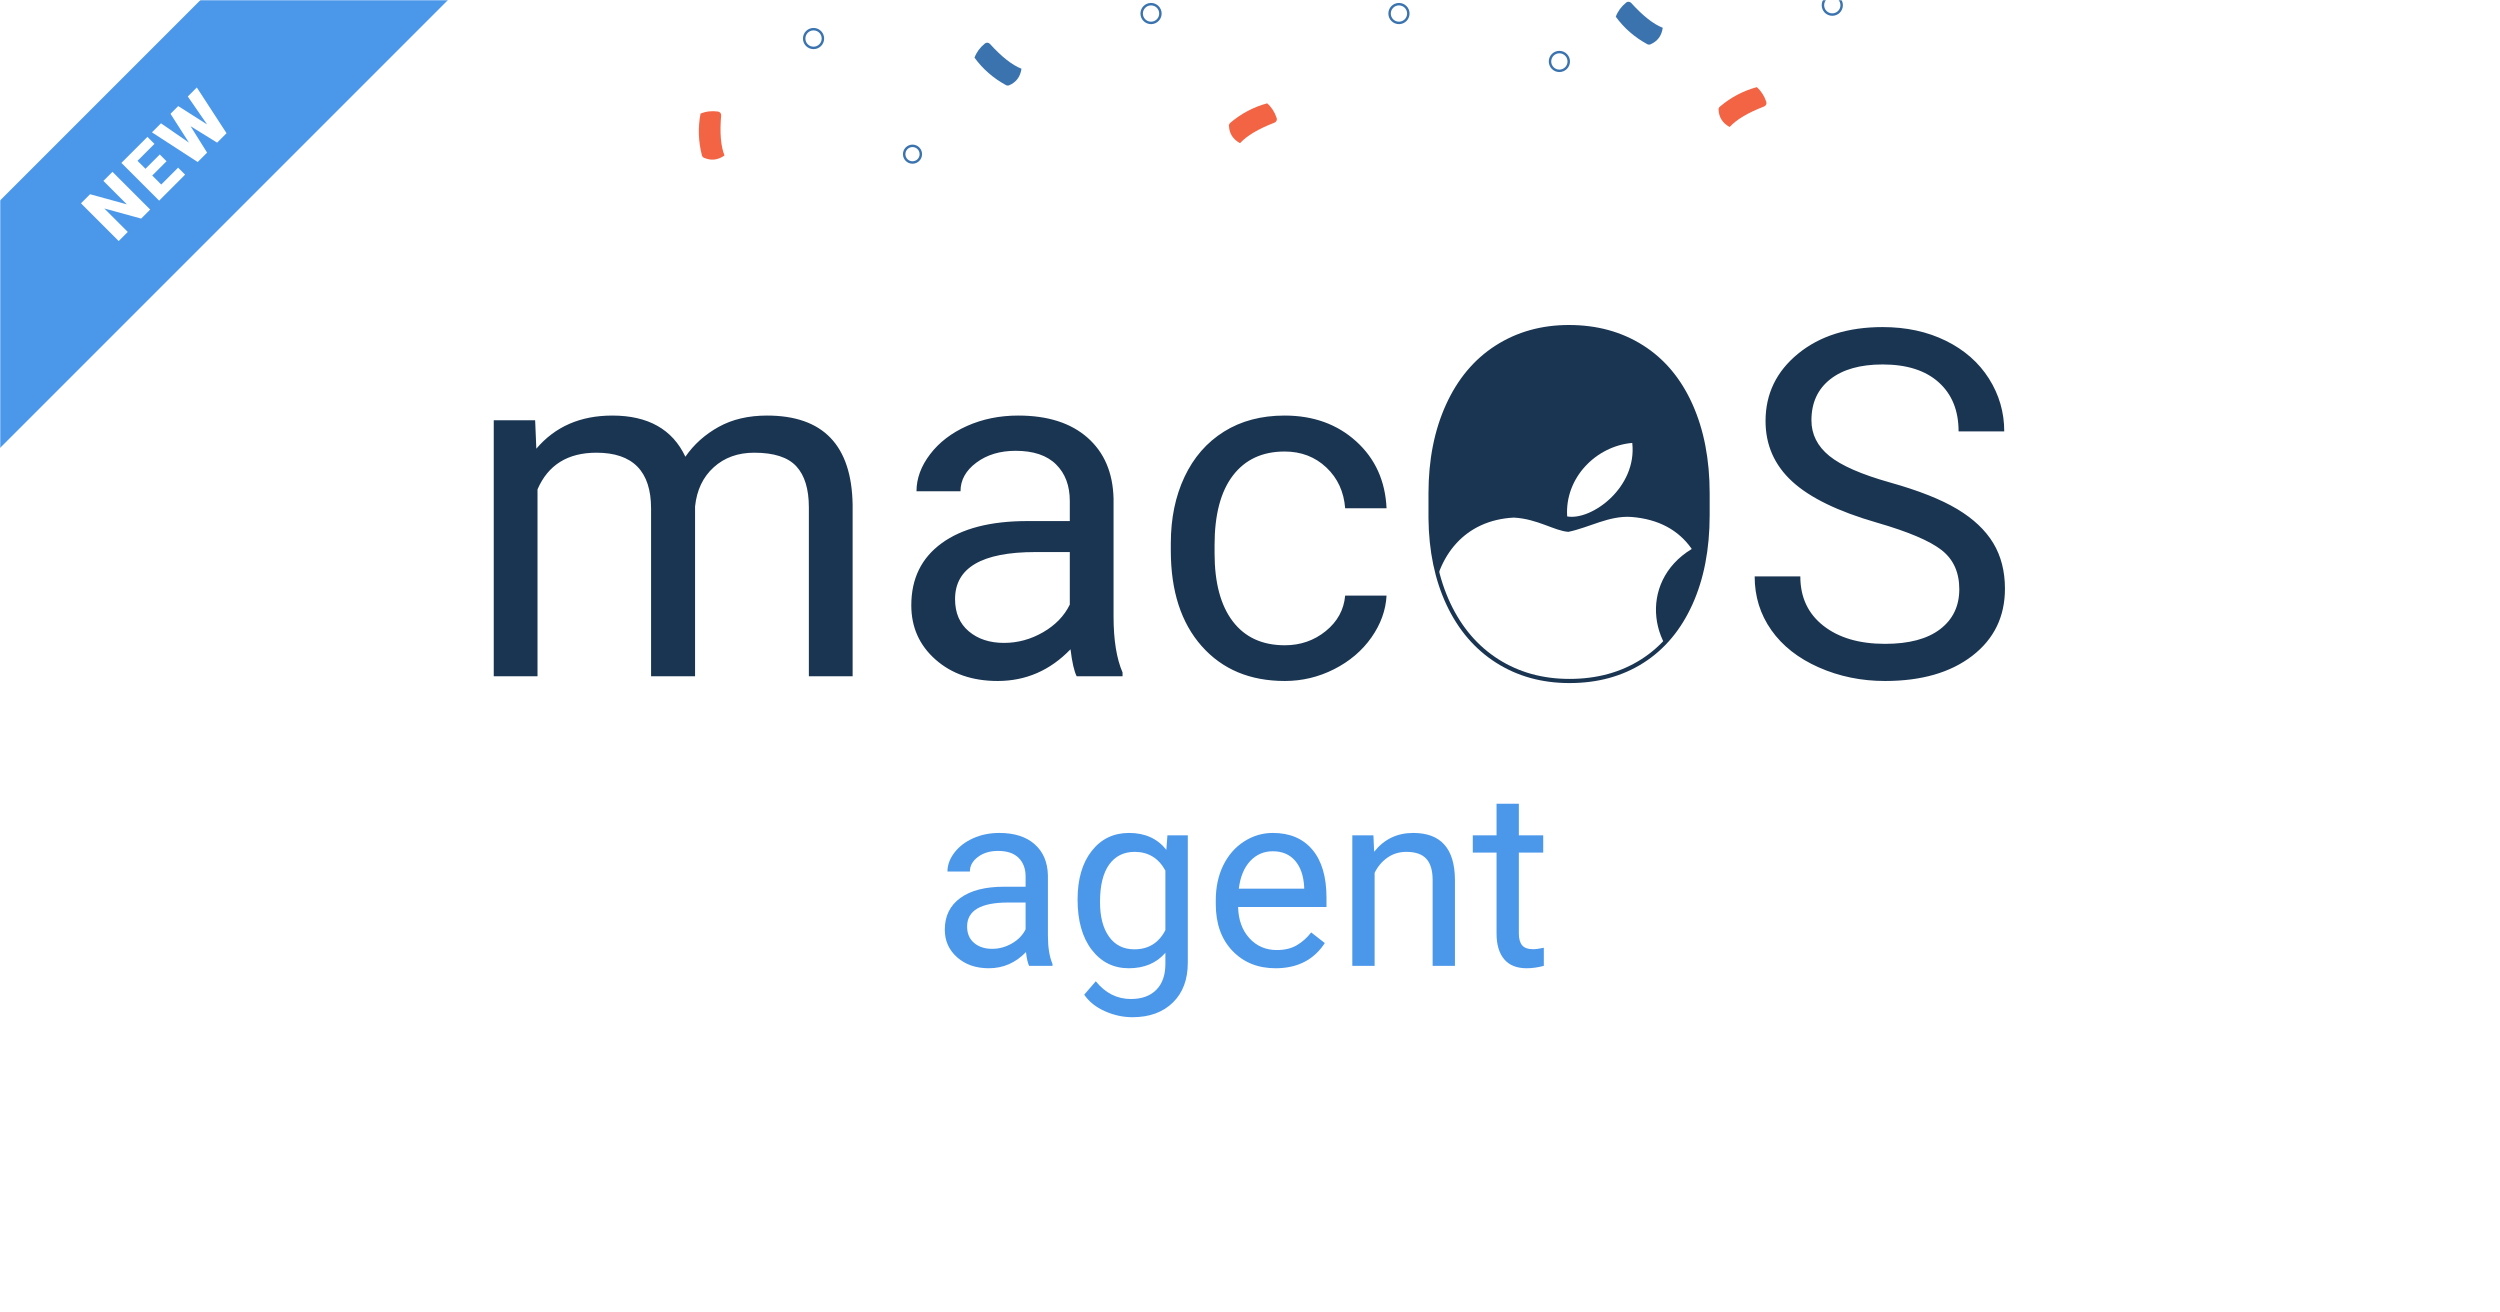 <?xml version="1.0" encoding="UTF-8"?>
<svg width="1200px" height="630px" viewBox="0 0 1200 630" version="1.1" xmlns="http://www.w3.org/2000/svg" xmlns:xlink="http://www.w3.org/1999/xlink">
    <title>New macos agent</title>
    <defs>
        <rect id="path-1" x="0" y="0" width="1200" height="630"></rect>
    </defs>
    <g id="New-macos-agent" stroke="none" stroke-width="1" fill="none" fill-rule="evenodd">
        <rect fill="#FFFFFF" x="0" y="0" width="1200" height="630"></rect>
        <mask id="mask-2" fill="white">
            <use xlink:href="#path-1"></use>
        </mask>
        <use id="Rectangle" fill="#FFFFFF" xlink:href="#path-1"></use>
        <g id="Group-2" mask="url(#mask-2)">
            <g transform="translate(237, 157)">
                <g id="Group" stroke="none" stroke-width="1" fill="none" fill-rule="evenodd">
                    <path d="M21.007,167.604 L21.007,77.897 C26.079,66.164 35.504,60.297 49.282,60.297 C66.769,60.297 75.513,69.229 75.513,87.095 L75.513,87.095 L75.513,167.604 L96.634,167.604 L96.634,86.073 C97.466,78.2 100.457,71.936 105.604,67.28 C110.752,62.624 117.225,60.297 125.022,60.297 C134.485,60.297 141.222,62.473 145.234,66.826 C149.246,71.179 151.253,77.746 151.253,86.527 L151.253,86.527 L151.253,167.604 L172.26,167.604 L172.26,85.278 C171.806,56.739 158.104,42.469 131.154,42.469 C122.221,42.469 114.48,44.286 107.932,47.919 C101.384,51.553 96.066,56.322 91.978,62.227 C85.77,49.055 74.074,42.469 56.89,42.469 C41.598,42.469 29.448,47.768 20.44,58.366 L20.44,58.366 L19.872,44.74 L0,44.74 L0,167.604 L21.007,167.604 Z M241.868,169.875 C255.419,169.875 267.077,164.803 276.842,154.659 C277.599,160.867 278.583,165.182 279.795,167.604 L279.795,167.604 L301.824,167.604 L301.824,165.787 C298.947,159.126 297.509,150.155 297.509,138.875 L297.509,138.875 L297.509,82.326 C297.206,69.911 293.042,60.164 285.018,53.086 C276.994,46.008 265.903,42.469 251.747,42.469 C242.814,42.469 234.619,44.134 227.163,47.465 C219.706,50.796 213.801,55.319 209.448,61.035 C205.096,66.75 202.919,72.674 202.919,78.806 L202.919,78.806 L224.04,78.806 C224.04,73.431 226.576,68.851 231.648,65.066 C236.72,61.281 243.003,59.388 250.498,59.388 C259.052,59.388 265.525,61.565 269.915,65.918 C274.306,70.27 276.502,76.118 276.502,83.461 L276.502,83.461 L276.502,93.113 L256.062,93.113 C238.423,93.113 224.74,96.653 215.013,103.731 C205.285,110.809 200.421,120.745 200.421,133.538 C200.421,144.061 204.301,152.748 212.06,159.599 C219.82,166.45 229.756,169.875 241.868,169.875 Z M244.934,151.593 C238.045,151.593 232.405,149.739 228.014,146.029 C223.624,142.32 221.428,137.172 221.428,130.586 C221.428,115.521 234.298,107.989 260.036,107.989 L260.036,107.989 L276.502,107.989 L276.502,133.198 C273.852,138.648 269.575,143.077 263.67,146.483 C257.765,149.89 251.52,151.593 244.934,151.593 Z M379.721,169.875 C388.048,169.875 395.94,167.983 403.397,164.198 C410.854,160.413 416.815,155.34 421.282,148.982 C425.748,142.623 428.17,135.923 428.549,128.883 L428.549,128.883 L408.677,128.883 C408.072,135.696 404.968,141.373 399.366,145.916 C393.764,150.458 387.216,152.729 379.721,152.729 C368.896,152.729 360.569,148.906 354.74,141.26 C348.91,133.614 345.996,122.713 345.996,108.557 L345.996,108.557 L345.996,104.582 C345.996,90.048 348.929,78.938 354.796,71.254 C360.663,63.571 368.934,59.729 379.608,59.729 C387.556,59.729 394.237,62.284 399.65,67.394 C405.062,72.504 408.072,79.033 408.677,86.982 L408.677,86.982 L428.549,86.982 C427.943,73.809 423.08,63.098 413.957,54.846 C404.835,46.595 393.385,42.469 379.608,42.469 C368.404,42.469 358.695,45.043 350.481,50.19 C342.268,55.338 335.965,62.568 331.575,71.879 C327.184,81.19 324.989,91.827 324.989,103.787 L324.989,103.787 L324.989,107.308 C324.989,126.687 329.928,141.96 339.807,153.126 C349.686,164.292 362.991,169.875 379.721,169.875 Z M516.325,169.875 C529.649,169.875 541.307,166.696 551.3,160.337 C561.292,153.978 569.014,144.761 574.465,132.687 C579.915,120.612 582.64,106.475 582.64,90.275 L582.64,90.275 L582.64,79.828 C582.64,63.703 579.915,49.566 574.465,37.416 C569.014,25.266 561.236,15.992 551.129,9.595 C541.023,3.198 529.346,0 516.098,0 C503.078,0 491.514,3.236 481.408,9.709 C471.302,16.181 463.485,25.512 457.959,37.7 C452.433,49.888 449.67,63.93 449.67,79.828 L449.67,79.828 L449.67,91.751 C449.821,107.345 452.679,121.066 458.243,132.914 C463.807,144.761 471.623,153.883 481.692,160.28 C491.76,166.677 503.305,169.875 516.325,169.875 Z M516.325,151.366 C502.321,151.366 491.325,145.935 483.338,135.071 C475.352,124.208 471.358,109.276 471.358,90.275 L471.358,90.275 L471.358,78.124 C471.586,59.502 475.655,44.948 483.565,34.463 C491.476,23.979 502.321,18.736 516.098,18.736 C530.255,18.736 541.269,23.979 549.142,34.463 C557.015,44.948 560.952,59.994 560.952,79.601 L560.952,79.601 L560.952,91.864 C560.725,111.017 556.75,125.722 549.029,135.98 C541.307,146.237 530.406,151.366 516.325,151.366 Z M667.805,169.875 C685.292,169.875 699.259,165.844 709.706,157.782 C720.153,149.72 725.376,138.989 725.376,125.59 C725.376,117.187 723.503,109.881 719.756,103.674 C716.008,97.466 710.255,92.035 702.496,87.379 C694.736,82.723 683.986,78.465 670.247,74.604 C656.507,70.744 646.779,66.485 641.063,61.83 C635.348,57.174 632.49,51.477 632.49,44.74 C632.49,36.337 635.499,29.77 641.518,25.038 C647.536,20.307 655.92,17.941 666.67,17.941 C678.252,17.941 687.223,20.799 693.582,26.515 C699.941,32.23 703.12,40.084 703.12,50.077 L703.12,50.077 L725.036,50.077 C725.036,40.917 722.594,32.476 717.712,24.755 C712.829,17.033 705.94,10.977 697.045,6.586 C688.15,2.195 678.025,0 666.67,0 C650.015,0 636.483,4.258 626.074,12.775 C615.665,21.291 610.461,32.06 610.461,45.081 C610.461,56.587 614.719,66.258 623.236,74.093 C631.752,81.928 645.359,88.533 664.058,93.908 C678.971,98.223 689.267,102.595 694.944,107.024 C700.622,111.452 703.461,117.717 703.461,125.817 C703.461,133.917 700.395,140.314 694.263,145.007 C688.131,149.701 679.312,152.047 667.805,152.047 C655.466,152.047 645.606,149.152 638.225,143.361 C630.844,137.569 627.153,129.678 627.153,119.685 L627.153,119.685 L605.237,119.685 C605.237,129.299 607.906,137.891 613.243,145.461 C618.58,153.032 626.169,158.993 636.01,163.346 C645.852,167.699 656.45,169.875 667.805,169.875 Z" id="macOS" fill="#1A3552" fill-rule="nonzero"></path>
                    <g id="agent" transform="translate(216.501, 228.801)" fill="#4B98EB" fill-rule="nonzero">
                        <path d="M40.464,77.803 C39.847,76.568 39.345,74.368 38.959,71.203 C33.981,76.375 28.038,78.96 21.129,78.96 C14.955,78.96 9.889,77.214 5.934,73.722 C1.978,70.229 0,65.8 0,60.436 C0,53.914 2.48,48.849 7.439,45.24 C12.398,41.632 19.373,39.828 28.366,39.828 L38.786,39.828 L38.786,34.907 C38.786,31.164 37.666,28.182 35.428,25.963 C33.19,23.744 29.89,22.635 25.529,22.635 C21.708,22.635 18.505,23.599 15.919,25.529 C13.334,27.459 12.041,29.793 12.041,32.534 L1.274,32.534 C1.274,29.408 2.383,26.388 4.602,23.474 C6.821,20.56 9.831,18.254 13.633,16.556 C17.434,14.858 21.612,14.009 26.166,14.009 C33.383,14.009 39.036,15.813 43.127,19.422 C47.218,23.03 49.341,27.999 49.495,34.328 L49.495,63.157 C49.495,68.907 50.228,73.48 51.695,76.876 L51.695,77.803 L40.464,77.803 Z M22.692,69.64 C26.05,69.64 29.234,68.772 32.244,67.035 C35.254,65.299 37.435,63.041 38.786,60.262 L38.786,47.411 L30.392,47.411 C17.27,47.411 10.709,51.251 10.709,58.931 C10.709,62.288 11.829,64.913 14.067,66.804 C16.305,68.695 19.181,69.64 22.692,69.64 Z" id="Shape"></path>
                        <path d="M63.736,45.964 C63.736,36.2 65.993,28.433 70.509,22.664 C75.024,16.894 81.006,14.009 88.454,14.009 C96.096,14.009 102.058,16.711 106.342,22.114 L106.863,15.167 L116.646,15.167 L116.646,76.298 C116.646,84.402 114.244,90.789 109.439,95.459 C104.634,100.129 98.18,102.463 90.075,102.463 C85.56,102.463 81.141,101.499 76.819,99.569 C72.496,97.639 69.197,94.996 66.92,91.638 L72.477,85.212 C77.069,90.886 82.685,93.722 89.323,93.722 C94.533,93.722 98.594,92.256 101.508,89.323 C104.422,86.39 105.879,82.26 105.879,76.934 L105.879,71.551 C101.595,76.491 95.748,78.96 88.338,78.96 C81.006,78.96 75.072,76.008 70.538,70.103 C66.003,64.199 63.736,56.152 63.736,45.964 Z M74.503,47.179 C74.503,54.242 75.95,59.79 78.845,63.823 C81.739,67.855 85.791,69.872 91.001,69.872 C97.755,69.872 102.714,66.804 105.879,60.668 L105.879,32.07 C102.598,26.089 97.678,23.098 91.117,23.098 C85.907,23.098 81.836,25.124 78.903,29.176 C75.97,33.228 74.503,39.229 74.503,47.179 Z" id="Shape"></path>
                        <path d="M158.789,78.96 C150.299,78.96 143.391,76.172 138.065,70.596 C132.739,65.019 130.076,57.561 130.076,48.221 L130.076,46.253 C130.076,40.04 131.263,34.492 133.637,29.61 C136.01,24.728 139.329,20.908 143.593,18.148 C147.858,15.389 152.479,14.009 157.458,14.009 C165.601,14.009 171.93,16.691 176.445,22.056 C180.961,27.42 183.218,35.1 183.218,45.095 L183.218,49.553 L140.786,49.553 C140.94,55.728 142.744,60.716 146.198,64.517 C149.653,68.319 154.042,70.219 159.368,70.219 C163.15,70.219 166.353,69.447 168.978,67.904 C171.602,66.36 173.898,64.315 175.867,61.767 L182.408,66.862 C177.159,74.928 169.287,78.96 158.789,78.96 Z M157.458,22.808 C153.136,22.808 149.508,24.381 146.575,27.526 C143.642,30.671 141.828,35.081 141.133,40.754 L172.509,40.754 L172.509,39.943 C172.2,34.502 170.734,30.286 168.109,27.295 C165.485,24.304 161.935,22.808 157.458,22.808 Z" id="Shape"></path>
                        <path d="M205.737,15.167 L206.085,23.04 C210.87,17.019 217.122,14.009 224.841,14.009 C238.078,14.009 244.754,21.477 244.87,36.412 L244.87,77.803 L234.161,77.803 L234.161,36.354 C234.122,31.839 233.09,28.501 231.064,26.339 C229.038,24.178 225.883,23.098 221.599,23.098 C218.125,23.098 215.077,24.024 212.452,25.876 C209.828,27.729 207.783,30.16 206.316,33.17 L206.316,77.803 L195.607,77.803 L195.607,15.167 L205.737,15.167 Z" id="Path"></path>
                        <path d="M275.551,0 L275.551,15.167 L287.245,15.167 L287.245,23.445 L275.551,23.445 L275.551,62.288 C275.551,64.797 276.072,66.678 277.114,67.933 C278.156,69.187 279.932,69.814 282.44,69.814 C283.675,69.814 285.373,69.582 287.534,69.119 L287.534,77.803 C284.717,78.575 281.977,78.96 279.314,78.96 C274.529,78.96 270.92,77.513 268.489,74.619 C266.057,71.724 264.842,67.614 264.842,62.288 L264.842,23.445 L253.438,23.445 L253.438,15.167 L264.842,15.167 L264.842,0 L275.551,0 Z" id="Path"></path>
                    </g>
                </g>
                <ellipse id="Oval" stroke="none" fill="#1A3552" fill-rule="evenodd" cx="517.168" cy="87.604" rx="54" ry="74"></ellipse>
                <g id="Apple_logo_black" stroke="none" stroke-width="1" fill="none" fill-rule="evenodd" transform="translate(450.168, 55.604)">
                    <path d="M107.432,146.799 C99.135,154.905 89.982,153.641 81.257,149.819 C71.98,145.92 63.5,145.674 53.703,149.819 C41.504,155.121 35.029,153.58 27.681,146.799 C-13.802,103.803 -7.679,38.307 39.468,35.841 C50.902,36.457 58.908,42.206 65.643,42.683 C75.654,40.634 85.236,34.762 95.952,35.533 C108.825,36.581 118.453,41.697 124.882,50.897 C98.401,66.925 104.677,102.061 129,111.924 C124.132,124.792 117.887,137.506 107.417,146.907 L107.432,146.799 Z M65.077,35.279 C63.86,16.743 78.954,1.495 96.316,0 C98.704,21.377 76.791,37.372 65.077,35.279 Z" id="Shape" fill="#FFFFFF" fill-rule="nonzero"></path>
                </g>
                <path d="M516.325,169.875 C529.649,169.875 541.307,166.696 551.3,160.337 C561.292,153.978 569.014,144.761 574.465,132.687 C579.915,120.612 582.64,106.475 582.64,90.275 L582.64,90.275 L582.64,79.828 C582.64,63.703 579.915,49.566 574.465,37.416 C569.014,25.266 561.236,15.992 551.129,9.595 C541.023,3.198 529.346,0 516.098,0 C503.078,0 491.514,3.236 481.408,9.709 C471.302,16.181 463.485,25.512 457.959,37.7 C452.433,49.888 449.67,63.93 449.67,79.828 L449.67,79.828 L449.67,91.751 C449.821,107.345 452.679,121.066 458.243,132.914 C463.807,144.761 471.623,153.883 481.692,160.28 C491.76,166.677 503.305,169.875 516.325,169.875 Z" id="Path" stroke="#1A3552" stroke-width="2" fill="none"></path>
            </g>
        </g>
        <g id="confettti-copy" mask="url(#mask-2)">
            <g transform="translate(600, -35) rotate(-180) translate(-600, 35) translate(283, -148)">
                <circle id="Oval-7-Copy" stroke="#3B73AF" stroke-width="1.176" fill="none" cx="526.5" cy="59.5" r="4.5"></circle>
                <circle id="Oval-7-Copy-11" stroke="#3B73AF" stroke-width="1.176" fill="none" cx="168.5" cy="48.5" r="4.5"></circle>
                <circle id="Oval-7-Copy-3" stroke="#3B73AF" stroke-width="1.176" fill="none" cx="364.5" cy="71.5" r="4.5"></circle>
                <circle id="Oval-7-Copy-10" stroke="#3B73AF" stroke-width="1.176" fill="none" cx="37.5" cy="75.5" r="4.5"></circle>
                <circle id="Oval-7-Copy-6" stroke="#3B73AF" stroke-width="1.176" fill="none" cx="245.5" cy="71.5" r="4.5"></circle>
                <circle id="Oval-7-Copy-4" stroke="#3B73AF" stroke-width="1.176" fill="none" cx="479" cy="4" r="4"></circle>
                <path d="M75.21,17.05 C78.503,15.045 81.795,14.9 85.086,16.615 L85.086,16.616 C85.569,16.868 85.909,17.329 86.006,17.864 C87.251,24.683 87.002,31.363 85.257,37.903 C82.642,38.793 79.84,38.931 76.852,38.317 L76.852,38.317 C75.929,38.127 75.318,37.245 75.465,36.314 C76.755,28.066 76.67,21.644 75.21,17.05 Z" id="Rectangle-7-Copy-10" stroke="none" fill="#F26444" fill-rule="evenodd" transform="translate(80.997, 27.061) rotate(60) translate(-80.997, -27.061) "></path>
                <path d="M310.226,9.281 C313.519,7.276 316.811,7.131 320.102,8.847 L320.102,8.847 C320.585,9.099 320.924,9.56 321.022,10.096 C322.267,16.915 322.018,23.594 320.273,30.135 C317.658,31.024 314.856,31.162 311.868,30.548 L311.868,30.548 C310.945,30.358 310.334,29.476 310.481,28.545 C311.771,20.297 311.686,13.876 310.226,9.281 Z" id="Rectangle-7-Copy-5" stroke="none" fill="#F26444" fill-rule="evenodd" transform="translate(316.013, 19.292) rotate(60) translate(-316.013, -19.292) "></path>
                <path d="M569.93,2.944 C573.224,0.942 576.518,0.799 579.812,2.514 L579.812,2.514 C580.293,2.765 580.632,3.224 580.731,3.758 C581.982,10.575 581.736,17.252 579.992,23.789 C577.375,24.677 574.57,24.813 571.579,24.198 L571.579,24.197 C570.657,24.007 570.047,23.126 570.193,22.196 C571.481,13.954 571.393,7.536 569.93,2.944 Z" id="Rectangle-7-Copy-2" stroke="none" fill="#F26444" fill-rule="evenodd" transform="translate(575.722, 12.951) rotate(356) translate(-575.722, -12.951) "></path>
                <path d="M432.331,36.805 C435.624,34.802 438.917,34.661 442.211,36.38 L442.211,36.38 C442.693,36.632 443.032,37.093 443.129,37.628 C444.38,44.447 444.136,51.126 442.396,57.664 C439.78,58.551 436.977,58.687 433.988,58.07 L433.988,58.07 C433.067,57.88 432.457,57.002 432.6,56.073 C433.886,47.824 433.796,41.401 432.331,36.805 Z" id="Rectangle-7-Copy-4" stroke="none" fill="#3B73AF" fill-rule="evenodd" transform="translate(438.123, 46.819) rotate(-51) translate(-438.123, -46.819) "></path>
                <path d="M124.519,56.455 C127.812,54.452 131.105,54.31 134.399,56.029 L134.399,56.03 C134.881,56.282 135.22,56.743 135.317,57.278 C136.568,64.097 136.324,70.775 134.584,77.314 C131.968,78.201 129.165,78.336 126.175,77.72 L126.175,77.72 C125.255,77.53 124.644,76.652 124.788,75.723 C126.073,67.474 125.984,61.051 124.519,56.455 Z" id="Rectangle-7-Copy-6" stroke="none" fill="#3B73AF" fill-rule="evenodd" transform="translate(130.31, 66.469) rotate(-51) translate(-130.31, -66.469) "></path>
            </g>
        </g>
        <g id="Group-4" mask="url(#mask-2)">
            <g transform="translate(76.788, 78.854) rotate(-45) translate(-76.788, -78.854) translate(-112.812, 36.854)">
                <rect id="Rectangle" fill="#4B98EB" x="-8.41622423e-12" y="-2.69469882e-13" width="379.2" height="84"></rect>
                <g id="New" stroke-width="1" fill="none" transform="translate(149.534, 28.441)">
                    <polygon id="Path" fill="#FFFFFF" fill-rule="nonzero" points="21.382 25.602 15.245 25.602 6.172 9.671 6.172 25.602 -2.29186845e-12 25.602 -2.29186845e-12 -6.51701889e-12 6.172 -6.51701889e-12 15.228 15.931 15.228 -6.51701889e-12 21.382 -6.51701889e-12"></polygon>
                    <polygon id="Path" fill="#FFFFFF" fill-rule="nonzero" points="43.318 14.753 33.612 14.753 33.612 20.855 45.076 20.855 45.076 25.602 27.44 25.602 27.44 -2.30190638e-13 45.112 -2.30190638e-13 45.112 4.765 33.612 4.765 33.612 10.164 43.318 10.164"></polygon>
                    <polygon id="Path" fill="#FFFFFF" fill-rule="nonzero" points="69.579 16.054 72.516 -3.85206379e-12 78.635 -3.85206379e-12 73.202 25.602 66.801 25.602 63.372 11.008 60.014 25.602 53.631 25.602 48.18 -3.85206379e-12 54.317 -3.85206379e-12 57.253 16.054 60.77 -3.85206379e-12 66.01 -3.85206379e-12"></polygon>
                </g>
            </g>
        </g>
    </g>
</svg>
